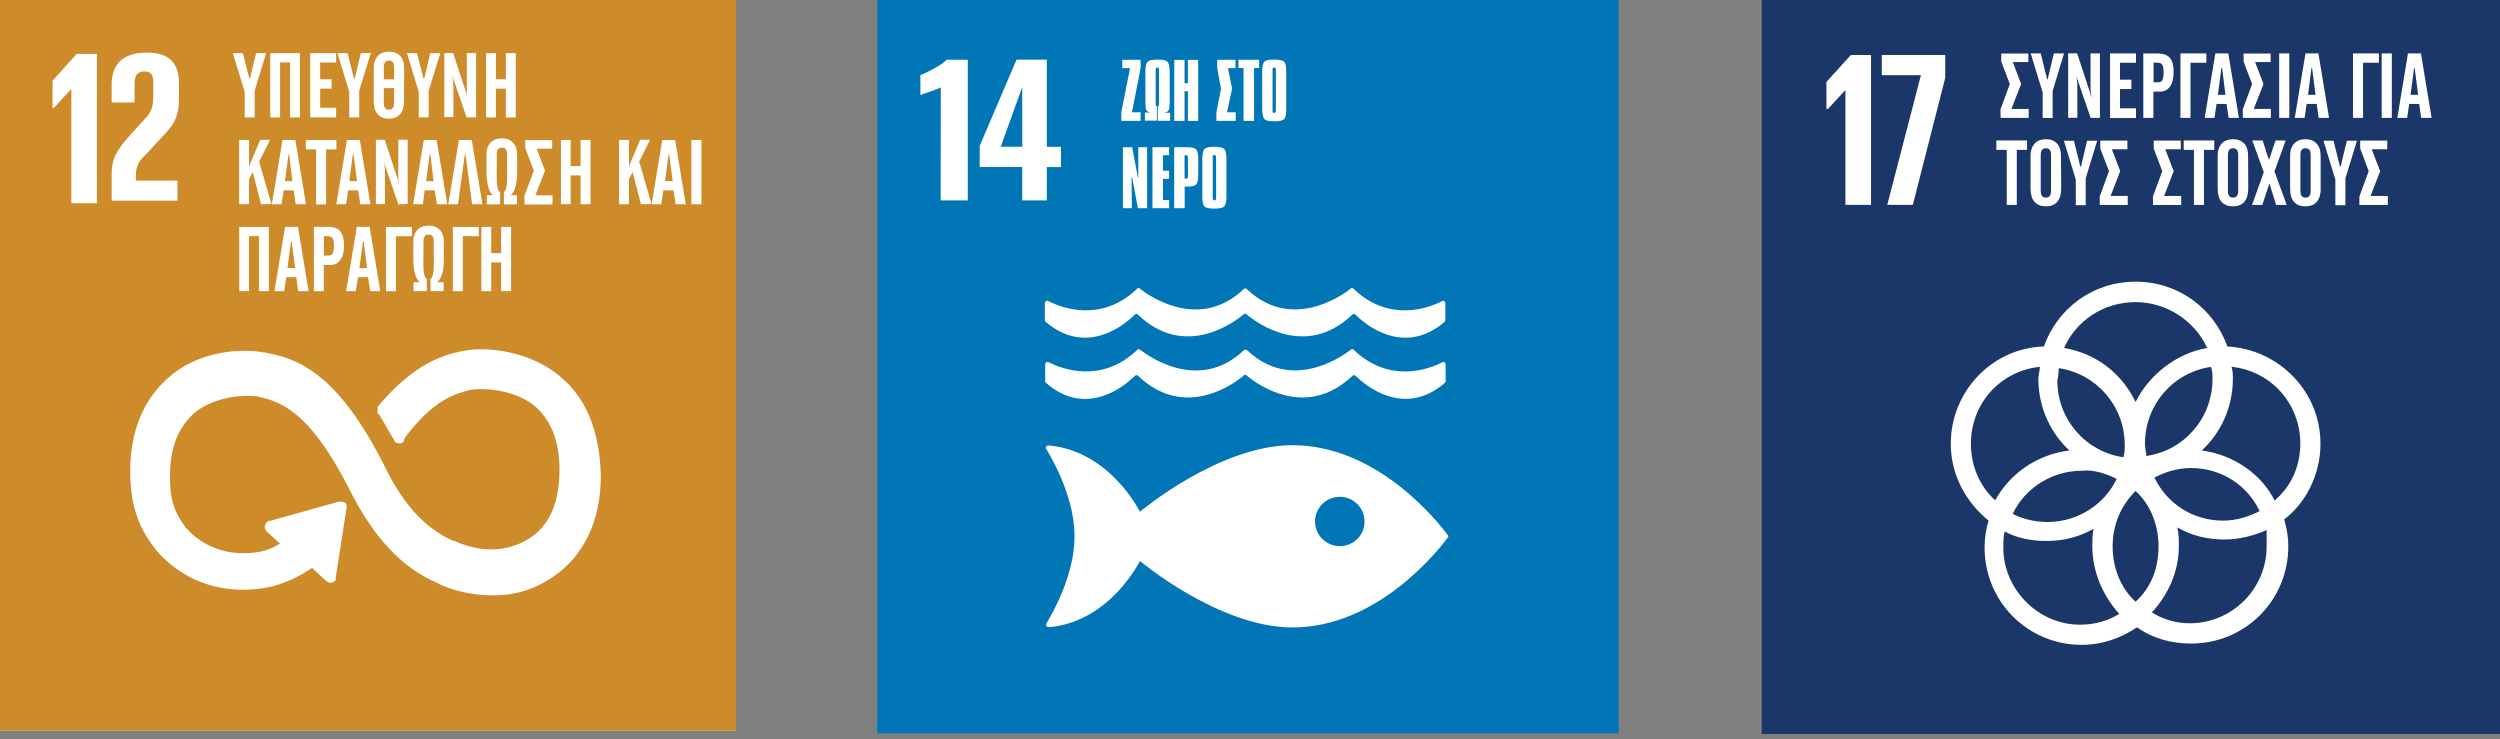 <?xml version="1.0" encoding="UTF-8"?> <!-- Generator: Adobe Illustrator 15.0.2, SVG Export Plug-In . SVG Version: 6.00 Build 0) --> <svg xmlns="http://www.w3.org/2000/svg" xmlns:xlink="http://www.w3.org/1999/xlink" id="Layer_1" x="0px" y="0px" width="143.796px" height="42.52px" viewBox="0 0 143.796 42.52" xml:space="preserve"><rect x="0" y="0" width="143.796" height="42.52" fill="#808080" stroke="none"/> <g> <rect x="50.456" y="-0.262" fill="#0076B7" width="42.651" height="42.446"></rect> <g> <path fill="#FFFFFF" d="M54.112,5.028c-0.07,0.04-0.28,0.119-0.643,0.25c-0.282,0.092-0.459,0.156-0.53,0.19V4.321 c0.229-0.085,0.497-0.224,0.825-0.401c0.322-0.178,0.551-0.341,0.688-0.486h1.214v8.094h-1.562L54.112,5.028L54.112,5.028z"></path> </g> <path fill="#FFFFFF" d="M58.799,8.434V5.001l-1.24,3.44h1.24V8.434z M58.799,9.604H56.35V8.389l2.12-4.956h1.742v5.009h0.813V9.61 h-0.814v1.917h-1.414C58.799,11.52,58.799,9.604,58.799,9.604z"></path> <g> <path fill="#FFFFFF" d="M77.062,31.412c-0.785,0-1.424-0.637-1.424-1.419c0-0.78,0.639-1.417,1.424-1.417 c0.787,0,1.424,0.638,1.424,1.417C78.492,30.782,77.857,31.412,77.062,31.412 M83.251,30.748 c-0.537-0.722-4.016-5.141-8.906-5.141c-4.24,0-8.778,3.828-8.778,3.828s-1.706-3.468-5.19-3.809c-0.022,0-0.04-0.006-0.066-0.006 h-0.019c-0.073,0.006-0.147,0.07-0.14,0.137c0.007,0.065,0.061,0.125,0.061,0.125c0.451,0.743,1.593,2.854,1.593,4.964 c0,2.12-1.148,4.234-1.593,4.969l-0.026,0.046c-0.013,0.021-0.02,0.04-0.02,0.073c0,0.071,0.059,0.125,0.125,0.138h0.031 c0.015,0,0.021,0,0.04,0c3.499-0.321,5.205-3.808,5.205-3.808s4.539,3.826,8.777,3.826c4.885,0,8.369-4.418,8.908-5.14 c0.014-0.021,0.023-0.039,0.039-0.055c0.014-0.012,0.014-0.037,0.014-0.051c0-0.021-0.006-0.04-0.014-0.055 C83.287,30.788,83.271,30.776,83.251,30.748"></path> <path fill="#FFFFFF" d="M65.252,21.643c0.013-0.014,0.02-0.024,0.04-0.04c0.02-0.012,0.052-0.024,0.079-0.024 c0.04,0,0.07,0.014,0.091,0.04l0.007,0.006c2.659,2.527,5.455,0.479,6.04,0l0.058-0.061c0.015-0.006,0.04-0.006,0.055-0.006 c0.02,0,0.045,0,0.059,0.006l0.059,0.061c0.578,0.479,3.369,2.527,6.041,0c0,0,0-0.006,0.006-0.006 c0.027-0.021,0.061-0.04,0.094-0.04c0.025,0,0.061,0.014,0.078,0.024c0.014,0.016,0.025,0.021,0.039,0.04 c0.521,0.505,2.75,2.415,5.107,0.381c0.02-0.025,0.045-0.06,0.045-0.098v-0.973c0-0.079-0.064-0.139-0.139-0.139 c-0.008,0-0.02,0.007-0.025,0.007c-0.02,0.007-0.047,0.021-0.07,0.038c-0.721,0.368-2.975,1.215-5.014-0.701 c-0.021-0.021-0.041-0.04-0.061-0.061c-0.021-0.006-0.041-0.013-0.063-0.013c-0.012,0-0.023,0-0.045,0.006 c-0.023,0.006-0.061,0.026-0.072,0.053c-0.611,0.459-3.4,2.344-5.889,0.039l-0.04-0.039c-0.025-0.021-0.063-0.032-0.098-0.032 c-0.033,0-0.072,0.015-0.098,0.032l-0.033,0.039c-2.481,2.312-5.278,0.427-5.891-0.039c-0.013-0.024-0.045-0.04-0.07-0.053 c-0.015-0.006-0.027-0.006-0.045-0.006c-0.022,0-0.04,0-0.062,0.013c-0.019,0.021-0.045,0.04-0.059,0.061 c-2.035,1.918-4.289,1.058-5.016,0.701c-0.025-0.013-0.053-0.021-0.07-0.038c-0.009,0-0.015-0.007-0.027-0.007 c-0.079,0-0.146,0.064-0.146,0.139v0.973c0,0.038,0.015,0.068,0.047,0.098C62.502,24.066,64.734,22.155,65.252,21.643"></path> <path fill="#FFFFFF" d="M60.27,17.303c-0.006,0-0.02-0.006-0.027-0.006c-0.077,0-0.145,0.064-0.145,0.145v0.963 c0,0.047,0.013,0.08,0.04,0.1c2.364,2.035,4.595,0.125,5.107-0.38c0.006-0.014,0.02-0.025,0.04-0.04 c0.019-0.014,0.052-0.025,0.079-0.025c0.038,0,0.07,0.013,0.091,0.04l0.006,0.007c2.659,2.534,5.455,0.479,6.04,0l0.059-0.053 c0.013-0.008,0.04-0.008,0.053-0.008c0.021,0,0.045,0,0.06,0.008l0.059,0.053c0.579,0.479,3.375,2.534,6.041,0 c0,0,0.006,0,0.006-0.007c0.021-0.02,0.063-0.04,0.092-0.04c0.027,0,0.061,0.006,0.078,0.025c0.018,0.006,0.027,0.021,0.041,0.04 c0.512,0.507,2.744,2.416,5.107,0.38c0.021-0.021,0.037-0.06,0.037-0.1v-0.963c0-0.079-0.064-0.145-0.137-0.145 c-0.006,0-0.021,0-0.025,0.006c-0.02,0.015-0.041,0.021-0.072,0.04c-0.723,0.368-2.975,1.222-5.014-0.701 c-0.021-0.021-0.041-0.034-0.063-0.06c-0.02-0.006-0.039-0.015-0.059-0.015c-0.014,0-0.027,0.008-0.039,0.008 c-0.025,0.013-0.061,0.025-0.072,0.059c-0.611,0.465-3.4,2.344-5.889,0.04l-0.041-0.04c-0.027-0.021-0.065-0.046-0.098-0.046 c-0.04,0-0.072,0.021-0.1,0.046l-0.04,0.04c-2.48,2.31-5.276,0.426-5.888-0.04c-0.013-0.021-0.04-0.046-0.072-0.059 c-0.013,0-0.025-0.008-0.04-0.008c-0.019,0-0.046,0.008-0.059,0.015c-0.02,0.021-0.04,0.03-0.059,0.06 c-2.035,1.923-4.293,1.063-5.016,0.701C60.315,17.323,60.297,17.31,60.27,17.303"></path> </g> </g> <g> <g> <path fill="#FFFFFF" d="M64.497,6.951V6.459l0.499-2.54h-0.447v-0.48h1.057v0.48l-0.498,2.54h0.498v0.492H64.497z"></path> <path fill="#FFFFFF" d="M66.592,6.946V6.112c0.052,0,0.07-0.04,0.07-0.139V4.03c0-0.099-0.025-0.15-0.092-0.15 c-0.063,0-0.098,0.053-0.098,0.15v1.943c0,0.085,0.02,0.139,0.07,0.139v0.826h-0.688V6.474h0.387 c-0.17-0.009-0.281-0.06-0.32-0.17c-0.027-0.085-0.04-0.264-0.04-0.539V4.129c0-0.303,0.04-0.491,0.125-0.571 c0.079-0.085,0.27-0.131,0.57-0.131c0.31,0,0.5,0.046,0.578,0.131c0.08,0.079,0.125,0.27,0.125,0.571v1.647 c0,0.288-0.013,0.473-0.045,0.538c-0.046,0.105-0.152,0.165-0.317,0.17h0.388V6.95h-0.711V6.946H66.592z"></path> <path fill="#FFFFFF" d="M68.324,6.951V5.245h-0.191v1.708h-0.591V3.445h0.591v1.34h0.191v-1.34h0.592v3.507H68.324z"></path> <path fill="#FFFFFF" d="M69.965,6.951V6.459l0.265-1.352l-0.217-1.188v-0.48h1.049v0.48h-0.433l0.237,1.188l-0.29,1.352h0.5v0.492 C71.081,6.951,69.965,6.951,69.965,6.951z"></path> <path fill="#FFFFFF" d="M72.133,3.912v3.039h-0.606V3.912h-0.295V3.439h1.191v0.474C72.427,3.912,72.133,3.912,72.133,3.912z"></path> <path fill="#FFFFFF" d="M73.982,6.27c0,0.295-0.037,0.486-0.115,0.576c-0.072,0.085-0.264,0.131-0.566,0.131 c-0.295,0-0.484-0.038-0.575-0.124C72.646,6.761,72.6,6.564,72.6,6.27V4.121c0-0.295,0.046-0.486,0.125-0.576 c0.069-0.079,0.263-0.119,0.569-0.119c0.291,0,0.482,0.047,0.572,0.119c0.078,0.091,0.115,0.289,0.115,0.576V6.27L73.982,6.27z M73.386,4.029c0-0.1-0.025-0.149-0.101-0.149c-0.06,0-0.091,0.051-0.091,0.149v2.317c0,0.091,0.023,0.151,0.091,0.151 c0.068,0,0.101-0.055,0.101-0.151C73.386,6.359,73.386,4.029,73.386,4.029z"></path> </g> <g> <path fill="#FFFFFF" d="M65.449,11.974l-0.334-1.793h-0.027l0.013,1.793h-0.512V8.468h0.532l0.329,1.747h0.025l-0.006-1.747h0.511 v3.506C65.975,11.974,65.449,11.974,65.449,11.974z"></path> <path fill="#FFFFFF" d="M66.288,11.974V8.468h0.959v0.459h-0.354V9.82h0.354v0.467h-0.354v1.222h0.354v0.465L66.288,11.974 L66.288,11.974z"></path> <path fill="#FFFFFF" d="M68.922,10.018c0,0.29-0.033,0.479-0.106,0.571c-0.07,0.1-0.256,0.145-0.536,0.145h-0.14v1.241h-0.603 V8.468h0.735c0.289,0,0.466,0.04,0.539,0.138c0.072,0.085,0.112,0.282,0.112,0.577L68.922,10.018L68.922,10.018L68.922,10.018z M68.324,9.145c0-0.091-0.008-0.155-0.021-0.177c-0.012-0.027-0.044-0.04-0.124-0.04h-0.045v1.345h0.052 c0.066,0,0.1-0.006,0.125-0.031c0.015-0.04,0.022-0.093,0.022-0.171L68.324,9.145L68.324,9.145z"></path> <path fill="#FFFFFF" d="M70.543,11.29c0,0.295-0.04,0.486-0.125,0.578c-0.072,0.085-0.263,0.131-0.565,0.131 c-0.295,0-0.486-0.045-0.578-0.125c-0.079-0.091-0.119-0.289-0.119-0.584V9.144c0-0.295,0.04-0.485,0.119-0.577 c0.08-0.08,0.269-0.125,0.572-0.125c0.287,0,0.479,0.04,0.571,0.125c0.079,0.094,0.125,0.289,0.125,0.577V11.29L70.543,11.29z M69.946,9.059c0-0.1-0.027-0.149-0.098-0.149c-0.061,0-0.094,0.051-0.094,0.149v2.317c0,0.098,0.027,0.15,0.1,0.15 c0.07,0,0.098-0.054,0.098-0.15L69.946,9.059L69.946,9.059z"></path> </g> </g> <g> <g> <rect y="-0.304" fill="#E6E7E8" width="42.335" height="42.336"></rect> </g> <g> <g> <g> <g> <g> <g> <g> <g> <g> <g> <g> <g> <g> <g> <defs> <rect id="SVGID_1_" y="-0.304" width="42.335" height="42.336"></rect> </defs> <clipPath id="SVGID_2_"> <use xlink:href="#SVGID_1_" overflow="visible"></use> </clipPath> <rect y="-0.304" clip-path="url(#SVGID_2_)" fill="#CD8B2A" width="42.335" height="42.336"></rect> </g> </g> </g> </g> </g> </g> </g> </g> </g> </g> </g> </g> </g> <g> <g> <g> <g> <g> <g> <g> <g> <g> <g> <g> <g> <g> <defs> <rect id="SVGID_3_" y="-0.304" width="42.335" height="42.336"></rect> </defs> <clipPath id="SVGID_4_"> <use xlink:href="#SVGID_3_" overflow="visible"></use> </clipPath> <path clip-path="url(#SVGID_4_)" fill="#FFFFFF" d="M31.962,21.683c-1.857-1.479-4.411-1.545-5.263-1.313H26.62 c-1.084,0.23-2.705,0.696-4.72,3.1c0,0,0,0,0,0.073l0,0v0.077v0.069l0.078,0.079c0.232,0.387,0.545,0.933,0.853,1.47 l0,0c0,0.079,0.08,0.079,0.158,0.079s0.079,0,0.079-0.079c0,0,0,0,0-0.071c1.779-2.402,3.098-2.705,4.03-2.938h0.079 c0.466-0.08,2.317-0.08,3.637,0.932c1.011,0.854,1.549,2.089,1.549,3.87c0,2.941-1.386,4.033-2.632,4.492 c-1.852,0.696-3.636-0.234-3.636-0.234h-0.08c-1.011-0.467-2.555-1.386-3.947-4.176 c-2.86-5.804-5.263-6.354-6.886-6.663h-0.078c-0.697-0.156-3.255-0.31-5.186,1.313 c-1.011,0.853-2.245,2.401-2.245,5.344c0,1.777,0.387,3.021,1.32,4.252c0.229,0.311,2.317,3.021,6.419,2.239 c0.696-0.156,1.55-0.466,2.553-1.163l0.932,0.854c0.08,0.07,0.158,0.07,0.232,0V33.21l0,0l0.624-4.02v-0.076 c0-0.073,0-0.073-0.079-0.073h-0.079l0,0h-0.1l-3.874,1.084h-0.079c0,0-0.079,0-0.079,0.077 c-0.079,0.072-0.079,0.158,0,0.229l0.079,0.079l0.853,0.775c-0.539,0.389-1.011,0.544-1.385,0.623 c-2.939,0.539-4.412-1.392-4.483-1.47l0,0c-0.696-0.935-0.933-1.701-0.933-3.021c0-1.788,0.539-3.021,1.55-3.874 c1.313-1.004,3.098-1.004,3.564-0.933h0.079c1.313,0.31,3.098,0.696,5.574,5.651c1.32,2.555,2.862,4.254,4.877,5.106 c0.231,0.157,1.47,0.696,3.1,0.696c0.696,0,1.383-0.078,2.166-0.389c1.155-0.466,3.874-1.936,3.874-6.354 C34.287,24.079,33.046,22.529,31.962,21.683"></path> </g> </g> </g> </g> </g> </g> </g> </g> </g> </g> </g> </g> </g> <g> <g> <g> <g> <g> <g> <g> <g> <g> <g> <g> <g> <g> <defs> <rect id="SVGID_5_" y="-0.304" width="42.335" height="42.336"></rect> </defs> <clipPath id="SVGID_6_"> <use xlink:href="#SVGID_5_" overflow="visible"></use> </clipPath> <path clip-path="url(#SVGID_6_)" fill="none" stroke="#FFFFFF" stroke-width="0.363" stroke-miterlimit="10" d=" M31.962,21.683c-1.857-1.479-4.411-1.545-5.263-1.313H26.62c-1.084,0.23-2.705,0.696-4.72,3.1c0,0,0,0,0,0.073l0,0 v0.077v0.069l0.078,0.079c0.232,0.387,0.545,0.933,0.853,1.47l0,0c0,0.079,0.08,0.079,0.158,0.079 s0.079,0,0.079-0.079c0,0,0,0,0-0.071c1.779-2.402,3.098-2.705,4.03-2.938h0.079c0.466-0.08,2.317-0.08,3.637,0.932 c1.011,0.854,1.549,2.089,1.549,3.87c0,2.941-1.386,4.033-2.632,4.492c-1.852,0.696-3.636-0.234-3.636-0.234h-0.08 c-1.011-0.467-2.555-1.386-3.947-4.176c-2.86-5.804-5.263-6.354-6.886-6.663h-0.078 c-0.697-0.156-3.255-0.31-5.186,1.313c-1.011,0.853-2.245,2.401-2.245,5.344c0,1.777,0.387,3.021,1.32,4.252 c0.229,0.311,2.317,3.021,6.419,2.239c0.696-0.156,1.55-0.466,2.553-1.163l0.932,0.854c0.08,0.07,0.158,0.07,0.232,0 V33.21l0,0l0.624-4.02v-0.076c0-0.073,0-0.073-0.079-0.073h-0.079l0,0h-0.1l-3.874,1.084h-0.079 c0,0-0.079,0-0.079,0.077c-0.079,0.072-0.079,0.158,0,0.229l0.079,0.079l0.853,0.775 c-0.539,0.389-1.011,0.544-1.385,0.623c-2.939,0.539-4.412-1.392-4.483-1.47l0,0 c-0.696-0.935-0.933-1.701-0.933-3.021c0-1.788,0.539-3.021,1.55-3.874c1.313-1.004,3.098-1.004,3.564-0.933h0.079 c1.313,0.31,3.098,0.696,5.574,5.651c1.32,2.555,2.862,4.254,4.877,5.106c0.231,0.157,1.47,0.696,3.1,0.696 c0.696,0,1.383-0.078,2.166-0.389c1.155-0.466,3.874-1.936,3.874-6.354C34.287,24.079,33.046,22.529,31.962,21.683"></path> </g> </g> </g> </g> </g> </g> </g> </g> </g> </g> </g> </g> </g> <g> <g> <g> <g> <g> <g> <g> <g> <g> <g> <g> <g> <g> <defs> <rect id="SVGID_7_" y="-0.304" width="42.335" height="42.336"></rect> </defs> <clipPath id="SVGID_8_"> <use xlink:href="#SVGID_7_" overflow="visible"></use> </clipPath> <polygon clip-path="url(#SVGID_8_)" fill="#FFFFFF" points="4.103,5.115 4.103,5.115 4.103,11.692 5.574,11.692 5.574,3.104 4.405,3.104 3.021,4.648 3.021,6.204 3.099,6.204 "></polygon> </g> </g> </g> </g> </g> </g> </g> </g> </g> </g> </g> </g> </g> <g> <g> <g> <g> <g> <g> <g> <g> <g> <g> <g> <g> <g> <defs> <rect id="SVGID_9_" y="-0.304" width="42.335" height="42.336"></rect> </defs> <clipPath id="SVGID_10_"> <use xlink:href="#SVGID_9_" overflow="visible"></use> </clipPath> <path clip-path="url(#SVGID_10_)" fill="#FFFFFF" d="M6.421,4.883v1.012H7.74V4.807c0-0.539,0.232-0.697,0.539-0.697 s0.538,0.078,0.538,0.622v0.697c0,0.697-0.079,1.011-0.539,1.47L7.504,7.752C6.728,8.607,6.421,9.137,6.421,9.998 v1.543h3.788v-1.155H7.812v-0.229c0-0.697,0.23-0.933,0.624-1.321l0.933-1.009c0.774-0.776,0.926-1.321,0.926-2.167 V4.805c0-1.241-0.625-1.779-1.852-1.779C7.044,3.025,6.421,3.715,6.421,4.883"></path> </g> </g> </g> </g> </g> </g> </g> </g> </g> </g> </g> </g> </g> </g> <g> <path fill="#FFFFFF" d="M14.647,5.217v1.537h-0.572v-1.47l-0.683-2.227h0.578l0.375,1.471h0.031l0.35-1.471h0.583L14.647,5.217z"></path> <path fill="#FFFFFF" d="M16.681,6.749V3.59H16.11v3.165h-0.565V3.058h1.707v3.697h-0.571V6.749L16.681,6.749z"></path> <path fill="#FFFFFF" d="M17.843,6.749V3.058h1.492v0.537h-0.919V4.56h0.655v0.539h-0.655v1.098h0.919v0.558L17.843,6.749 L17.843,6.749z"></path> <path fill="#FFFFFF" d="M20.66,5.217v1.537h-0.572v-1.47l-0.677-2.227h0.578l0.375,1.471h0.04l0.348-1.478h0.579L20.66,5.217z"></path> <path fill="#FFFFFF" d="M23.239,5.815c0,0.329-0.072,0.578-0.223,0.749c-0.152,0.17-0.375,0.264-0.652,0.264 c-0.274,0-0.491-0.085-0.643-0.264c-0.15-0.17-0.223-0.426-0.223-0.768V3.904c0-0.295,0.08-0.524,0.235-0.689 c0.158-0.163,0.38-0.242,0.657-0.242c0.263,0,0.473,0.079,0.625,0.242c0.155,0.165,0.234,0.395,0.234,0.704L23.239,5.815 L23.239,5.815z M22.667,3.866c0-0.256-0.098-0.381-0.293-0.381c-0.191,0-0.298,0.132-0.298,0.381v0.696h0.591V3.866L22.667,3.866z M22.667,5.068h-0.592v0.861c0,0.255,0.094,0.387,0.298,0.387c0.201,0,0.293-0.131,0.293-0.387L22.667,5.068L22.667,5.068z"></path> <path fill="#FFFFFF" d="M24.657,5.217v1.537h-0.572v-1.47l-0.676-2.227h0.578l0.375,1.471H24.4l0.35-1.471h0.576L24.657,5.217z"></path> <path fill="#FFFFFF" d="M26.836,6.749L26.134,4.7c-0.013-0.055-0.038-0.105-0.059-0.171c-0.019-0.064-0.04-0.146-0.064-0.236 c0.038,0.263,0.064,0.427,0.064,0.513v1.929h-0.518V3.051h0.505l0.728,2.212c0.007,0.015,0.022,0.061,0.04,0.125 c0.013,0.065,0.04,0.157,0.072,0.271c-0.026-0.14-0.04-0.242-0.054-0.329c0-0.078,0-0.146,0-0.178v-2.1h0.538V6.75L26.836,6.749 L26.836,6.749L26.836,6.749z"></path> <path fill="#FFFFFF" d="M29.095,6.749V5.1h-0.571v1.655h-0.565V3.058h0.565V4.56h0.571V3.058h0.571v3.697h-0.571V6.749z"></path> </g> <g> <path fill="#FFFFFF" d="M15.014,11.75l-0.479-1.857l-0.21,0.415v1.438h-0.57V8.048h0.57V9.61c0.034-0.11,0.062-0.189,0.08-0.241 l0.564-1.326h0.567l-0.631,1.261l0.709,2.43L15.014,11.75L15.014,11.75z"></path> <path fill="#FFFFFF" d="M17.01,11.75l-0.119-0.801h-0.578l-0.119,0.801h-0.557l0.612-3.696h0.74l0.612,3.696H17.01z M16.629,8.875 h-0.032l-0.204,1.543h0.426L16.629,8.875z"></path> <path fill="#FFFFFF" d="M18.755,8.594v3.164h-0.572V8.594h-0.591V8.056h1.759v0.538H18.755z"></path> <path fill="#FFFFFF" d="M20.725,11.75L20.6,10.949h-0.579l-0.118,0.801h-0.558l0.61-3.696h0.742l0.61,3.696H20.725z M20.336,8.875 h-0.04l-0.202,1.543h0.44L20.336,8.875z"></path> <path fill="#FFFFFF" d="M22.911,11.75L22.21,9.702c-0.015-0.054-0.033-0.105-0.061-0.17c-0.02-0.064-0.04-0.145-0.063-0.236 c0.04,0.264,0.059,0.428,0.059,0.513v1.931H21.62V8.042h0.511l0.728,2.213c0.007,0.014,0.02,0.06,0.04,0.125 c0.019,0.064,0.04,0.157,0.072,0.27c-0.021-0.139-0.04-0.241-0.054-0.328c-0.007-0.078-0.007-0.138-0.007-0.171V8.037h0.539v3.695 L22.911,11.75L22.911,11.75z"></path> <path fill="#FFFFFF" d="M25.13,11.75l-0.125-0.801h-0.578l-0.105,0.801h-0.56l0.612-3.696h0.74l0.612,3.696H25.13z M24.755,8.875 h-0.04l-0.204,1.543h0.426L24.755,8.875z"></path> <path fill="#FFFFFF" d="M27.152,11.75l-0.375-2.869h-0.04l-0.395,2.869h-0.558l0.612-3.696h0.74l0.612,3.696H27.152z"></path> <path fill="#FFFFFF" d="M29.751,9.723c0,0.156-0.006,0.31-0.013,0.459c-0.007,0.157-0.027,0.301-0.062,0.426 c-0.024,0.14-0.063,0.257-0.11,0.369c-0.045,0.11-0.125,0.191-0.204,0.249h0.375v0.526h-0.755v-0.715 c0.059-0.021,0.098-0.086,0.125-0.191c0.024-0.105,0.04-0.237,0.059-0.388c0.006-0.15,0.006-0.31,0.006-0.48 c-0.006-0.164-0.006-0.321-0.006-0.459V8.869c0-0.257-0.098-0.382-0.302-0.382c-0.19,0-0.29,0.132-0.29,0.382v0.649 c0,0.146,0,0.301-0.006,0.473c0,0.17,0,0.328,0.006,0.479c0.006,0.151,0.027,0.271,0.061,0.381c0.025,0.105,0.07,0.17,0.131,0.185 v0.715h-0.768v-0.527h0.366c-0.079-0.063-0.149-0.148-0.204-0.255c-0.052-0.105-0.085-0.231-0.11-0.373 c-0.027-0.139-0.04-0.275-0.061-0.427c-0.007-0.151-0.007-0.302-0.007-0.458V8.888c0-0.295,0.079-0.526,0.237-0.688 c0.158-0.165,0.375-0.242,0.655-0.242c0.265,0,0.475,0.078,0.63,0.242c0.158,0.162,0.237,0.394,0.237,0.7L29.751,9.723 L29.751,9.723z"></path> <path fill="#FFFFFF" d="M30.171,11.75l-0.006-0.486l0.539-1.451l-0.492-1.294V8.06h1.549v0.492h-0.894l0.481,1.261l-0.552,1.423 h0.985v0.526h-1.61V11.75L30.171,11.75z"></path> <path fill="#FFFFFF" d="M33.394,11.75v-1.661h-0.571v1.655h-0.558V8.047h0.558v1.508h0.571V8.047h0.572v3.697L33.394,11.75 L33.394,11.75z"></path> <path fill="#FFFFFF" d="M36.867,11.75l-0.48-1.857l-0.21,0.415v1.438h-0.57V8.048h0.57V9.61c0.027-0.11,0.059-0.189,0.08-0.241 l0.564-1.326h0.567l-0.624,1.254l0.709,2.43L36.867,11.75L36.867,11.75z"></path> <path fill="#FFFFFF" d="M38.863,11.75l-0.125-0.801h-0.579l-0.125,0.801h-0.552l0.61-3.696h0.742l0.61,3.696H38.863z M38.488,8.875h-0.033l-0.204,1.543h0.442L38.488,8.875z"></path> <path fill="#FFFFFF" d="M39.768,11.75V8.054h0.578v3.696H39.768z"></path> </g> <g> <path fill="#FFFFFF" d="M14.895,16.746v-3.164h-0.572v3.165H13.76v-3.696h1.706v3.696L14.895,16.746L14.895,16.746z"></path> <path fill="#FFFFFF" d="M17.153,16.746l-0.112-0.802h-0.576l-0.119,0.802h-0.558l0.61-3.697h0.742l0.61,3.697H17.153z M16.773,13.878h-0.034l-0.203,1.542h0.442L16.773,13.878z"></path> <path fill="#FFFFFF" d="M19.786,14.119c0,0.368-0.07,0.645-0.21,0.834c-0.138,0.19-0.326,0.29-0.558,0.29h-0.394v1.502h-0.571 v-3.697h0.834c0.308,0,0.538,0.085,0.677,0.25C19.714,13.471,19.786,13.74,19.786,14.119z M19.209,14.127 c0-0.21-0.026-0.35-0.079-0.42c-0.061-0.079-0.151-0.125-0.295-0.125h-0.204v1.121h0.223c0.146,0,0.237-0.045,0.289-0.132 C19.175,14.488,19.209,14.344,19.209,14.127z"></path> <path fill="#FFFFFF" d="M21.295,16.746l-0.125-0.802h-0.578l-0.125,0.802h-0.558l0.612-3.697h0.74l0.612,3.697H21.295z M20.915,13.878h-0.04l-0.204,1.543h0.442L20.915,13.878z"></path> <path fill="#FFFFFF" d="M22.773,13.583v3.165h-0.572v-3.696h1.492v0.538h-0.919L22.773,13.583L22.773,13.583z"></path> <path fill="#FFFFFF" d="M25.53,14.718c0,0.158-0.006,0.308-0.006,0.459c-0.006,0.157-0.027,0.303-0.059,0.44 c-0.034,0.139-0.066,0.255-0.125,0.367c-0.055,0.105-0.125,0.196-0.191,0.248h0.369v0.514h-0.755v-0.715 c0.058-0.021,0.098-0.086,0.125-0.191c0.027-0.105,0.04-0.235,0.06-0.387c0.008-0.151,0.008-0.31,0.008-0.48 c-0.008-0.17-0.008-0.328-0.008-0.459V13.87c0-0.256-0.098-0.38-0.302-0.38c-0.19,0-0.289,0.13-0.289,0.38v0.643 c0,0.145,0,0.301-0.006,0.472c0,0.172,0,0.328,0.006,0.48c0.008,0.15,0.027,0.27,0.061,0.381c0.033,0.109,0.072,0.17,0.13,0.184 v0.715h-0.761v-0.513h0.368c-0.079-0.064-0.152-0.149-0.204-0.256c-0.053-0.104-0.085-0.229-0.112-0.366 c-0.025-0.139-0.04-0.28-0.059-0.427c-0.007-0.148-0.007-0.309-0.007-0.459v-0.815c0-0.296,0.077-0.525,0.235-0.688 c0.157-0.165,0.38-0.244,0.657-0.244c0.262,0,0.473,0.079,0.63,0.244c0.156,0.163,0.235,0.392,0.235,0.701V14.718L25.53,14.718 L25.53,14.718z"></path> <path fill="#FFFFFF" d="M26.62,13.583v3.165h-0.572v-3.696h1.492v0.538C27.539,13.583,26.62,13.583,26.62,13.583z"></path> <path fill="#FFFFFF" d="M28.826,16.746v-1.654h-0.571v1.654h-0.567v-3.697h0.567v1.509h0.571v-1.509h0.571v3.697H28.826 L28.826,16.746z"></path> </g> </g> <g> <g> <g> <g> <g> <g> <g> <g> <g> <g> <g> <g> <g> <defs> <rect id="SVGID_11_" x="101.33" y="-0.256" width="42.467" height="42.472"></rect> </defs> <clipPath id="SVGID_12_"> <use xlink:href="#SVGID_11_" overflow="visible"></use> </clipPath> <rect x="101.33" y="-0.256" clip-path="url(#SVGID_12_)" fill="#1B3668" width="42.467" height="42.472"></rect> </g> </g> </g> </g> </g> </g> </g> </g> </g> </g> </g> <g> <g> <g> <g> <g> <g> <g> <g> <g> <g> <g> <defs> <rect id="SVGID_13_" x="101.33" y="-0.256" width="42.467" height="42.472"></rect> </defs> <clipPath id="SVGID_14_"> <use xlink:href="#SVGID_13_" overflow="visible"></use> </clipPath> <path clip-path="url(#SVGID_14_)" fill="#FFFFFF" d="M133.47,25.523c0-3.023-2.408-5.434-5.355-5.593 c-0.773-2.173-2.797-3.728-5.277-3.728c-2.479,0-4.502,1.549-5.277,3.728c-2.945,0.079-5.355,2.56-5.355,5.593 c0,1.785,0.855,3.344,2.174,4.424c-0.15,0.467-0.229,1.006-0.229,1.551c0,3.11,2.484,5.594,5.592,5.594 c1.162,0,2.258-0.389,3.178-1.013c0.854,0.624,1.943,0.938,3.107,0.938c3.107,0,5.592-2.479,5.592-5.592 c0-0.545-0.084-1.005-0.236-1.55C132.619,28.937,133.47,27.308,133.47,25.523 M127.259,21.801 c0,2.251-1.633,4.117-3.807,4.425c0-0.234-0.078-0.468-0.078-0.697c0-2.26,1.627-4.115,3.801-4.425 C127.259,21.335,127.259,21.564,127.259,21.801 M122.835,34.61c-0.854-0.776-1.32-1.943-1.32-3.185 c0-1.242,0.467-2.332,1.32-3.184c0.855,0.779,1.32,1.94,1.32,3.184C124.156,32.745,123.691,33.833,122.835,34.61 M118.412,21.177c2.174,0.316,3.799,2.178,3.799,4.425c0,0.23,0,0.466-0.076,0.696 c-2.174-0.311-3.801-2.175-3.801-4.425C118.412,21.564,118.412,21.335,118.412,21.177 M121.746,27.545 c-0.695,1.477-2.258,2.48-3.963,2.48c-0.697,0-1.391-0.15-2.016-0.466c0.695-1.479,2.258-2.481,3.959-2.481 C120.427,27,121.128,27.237,121.746,27.545 M123.919,27.466c0.623-0.314,1.318-0.545,2.092-0.545 c1.789,0,3.266,1.005,3.959,2.479c-0.623,0.311-1.318,0.545-2.094,0.545C126.097,29.947,124.621,28.937,123.919,27.466 M122.835,17.377c1.785,0,3.42,1.089,4.117,2.638c-1.787,0.31-3.34,1.55-4.117,3.106 c-0.781-1.628-2.258-2.795-4.115-3.106C119.416,18.458,120.97,17.377,122.835,17.377 M113.363,25.523 c0-2.33,1.711-4.191,3.965-4.424c0,0.231-0.084,0.465-0.084,0.694c0,1.629,0.695,3.113,1.785,4.117 c-1.857,0.23-3.42,1.32-4.268,2.868C113.908,28.011,113.363,26.842,113.363,25.523 M115.228,31.502 c0-0.314,0-0.622,0.078-0.932c0.697,0.387,1.557,0.546,2.402,0.546c1.004,0,1.857-0.23,2.711-0.696 c-0.072,0.314-0.072,0.696-0.072,1.002c0,1.477,0.623,2.875,1.551,3.886c-0.623,0.389-1.398,0.623-2.26,0.623 C117.244,35.935,115.228,33.906,115.228,31.502 M130.373,31.425c0,2.479-2.021,4.425-4.424,4.425 c-0.775,0-1.559-0.229-2.176-0.624c0.926-1.011,1.551-2.33,1.551-3.809c0-0.388,0-0.695-0.086-1.082 c0.781,0.466,1.707,0.696,2.727,0.696c0.854,0,1.707-0.23,2.408-0.546C130.373,30.801,130.373,31.117,130.373,31.425 M126.644,25.911c1.09-1.004,1.787-2.482,1.787-4.12c0-0.229,0-0.464-0.078-0.693c2.25,0.23,3.957,2.096,3.957,4.426 c0,1.319-0.547,2.479-1.479,3.264C130.056,27.237,128.431,26.147,126.644,25.911"></path> </g> </g> </g> </g> </g> </g> </g> </g> </g> </g> </g> <g> <g> <g> <g> <g> <g> <g> <g> <g> <g> <g> <defs> <rect id="SVGID_15_" x="101.33" y="-0.256" width="42.467" height="42.472"></rect> </defs> <clipPath id="SVGID_16_"> <use xlink:href="#SVGID_15_" overflow="visible"></use> </clipPath> <polygon clip-path="url(#SVGID_16_)" fill="#FFFFFF" points="107.619,3.164 107.619,11.783 106.144,11.783 106.144,5.179 106.144,5.179 105.138,6.27 105.054,6.27 105.054,4.712 106.458,3.164 "></polygon> </g> </g> </g> </g> </g> </g> </g> </g> </g> </g> </g> <g> <g> <g> <g> <g> <g> <g> <g> <g> <g> <g> <defs> <rect id="SVGID_17_" x="101.33" y="-0.256" width="42.467" height="42.472"></rect> </defs> <clipPath id="SVGID_18_"> <use xlink:href="#SVGID_17_" overflow="visible"></use> </clipPath> <polygon clip-path="url(#SVGID_18_)" fill="#FFFFFF" points="108.238,3.164 111.886,3.164 111.886,4.483 110.023,11.783 108.552,11.783 110.488,4.326 108.238,4.326 "></polygon> </g> </g> </g> </g> </g> </g> </g> </g> </g> </g> </g> </g> <g> <path fill="#FFFFFF" d="M115.072,6.78l-0.01-0.485l0.539-1.458l-0.492-1.298v-0.46h1.559V3.57h-0.895l0.479,1.262l-0.559,1.432 h0.994V6.78H115.072L115.072,6.78z"></path> <path fill="#FFFFFF" d="M118.064,5.238v1.544h-0.574V5.311l-0.688-2.239h0.578l0.367,1.484h0.033l0.354-1.484h0.586L118.064,5.238 z"></path> <path fill="#FFFFFF" d="M120.25,6.78l-0.703-2.048c-0.02-0.046-0.039-0.104-0.059-0.17c-0.027-0.064-0.039-0.146-0.066-0.235 c0.039,0.262,0.063,0.433,0.063,0.512v1.937h-0.527v-3.71h0.516l0.729,2.22c0.006,0.014,0.02,0.06,0.039,0.125 c0.02,0.064,0.039,0.15,0.07,0.274c-0.021-0.138-0.039-0.241-0.047-0.326c-0.012-0.079-0.02-0.139-0.02-0.17V3.073h0.539V6.78 H120.25L120.25,6.78L120.25,6.78z"></path> <path fill="#FFFFFF" d="M121.367,6.78V3.073h1.492V3.61h-0.92v0.973h0.654v0.539h-0.654v1.107h0.92v0.56h-1.492V6.78z"></path> <path fill="#FFFFFF" d="M125.023,4.141c0,0.369-0.072,0.651-0.211,0.84c-0.137,0.19-0.328,0.289-0.559,0.289h-0.395v1.509h-0.578 V3.077h0.842c0.314,0,0.535,0.085,0.684,0.25C124.957,3.493,125.023,3.769,125.023,4.141z M124.445,4.149 c0-0.203-0.023-0.35-0.078-0.427c-0.053-0.078-0.148-0.118-0.295-0.118h-0.203v1.129h0.225c0.145,0,0.242-0.04,0.281-0.125 C124.419,4.523,124.445,4.366,124.445,4.149z"></path> <path fill="#FFFFFF" d="M125.994,3.609v3.17h-0.578V3.073h1.49V3.61L125.994,3.609L125.994,3.609z"></path> <path fill="#FFFFFF" d="M128.187,6.78l-0.119-0.801h-0.576l-0.117,0.801h-0.564l0.611-3.708h0.746l0.611,3.708H128.187z M127.812,3.904h-0.039l-0.203,1.55h0.434L127.812,3.904z"></path> <path fill="#FFFFFF" d="M129.005,6.78L129,6.294l0.539-1.458l-0.492-1.298v-0.46h1.557V3.57h-0.895l0.486,1.262l-0.564,1.432 h0.984V6.78H129.005L129.005,6.78z"></path> <path fill="#FFFFFF" d="M131.095,6.78V3.073h0.582V6.78H131.095z"></path> <path fill="#FFFFFF" d="M133.367,6.78l-0.117-0.801h-0.576l-0.119,0.801h-0.563l0.615-3.708h0.746l0.611,3.708H133.367z M132.986,3.904h-0.031l-0.203,1.55h0.434L132.986,3.904z"></path> <path fill="#FFFFFF" d="M135.919,3.609v3.17h-0.576V3.073h1.488V3.61L135.919,3.609L135.919,3.609z"></path> <path fill="#FFFFFF" d="M136.99,6.78V3.073h0.584V6.78H136.99z"></path> <path fill="#FFFFFF" d="M139.259,6.78l-0.109-0.801h-0.578l-0.115,0.801h-0.566l0.611-3.708h0.748l0.611,3.708H139.259z M138.886,3.904h-0.031l-0.205,1.55h0.436L138.886,3.904z"></path> </g> <g> <path fill="#FFFFFF" d="M116.003,8.619v3.17h-0.578v-3.17h-0.598V8.08h1.766v0.539H116.003z"></path> <path fill="#FFFFFF" d="M118.556,10.858c0,0.329-0.078,0.576-0.229,0.755c-0.15,0.171-0.369,0.256-0.652,0.256 c-0.285,0-0.5-0.085-0.648-0.256c-0.152-0.17-0.232-0.426-0.232-0.77V8.948c0-0.298,0.086-0.521,0.236-0.691 c0.148-0.165,0.373-0.25,0.654-0.25c0.264,0,0.475,0.08,0.631,0.25c0.15,0.164,0.23,0.394,0.23,0.702L118.556,10.858 L118.556,10.858z M117.972,8.908c0-0.257-0.1-0.381-0.297-0.381c-0.195,0-0.295,0.125-0.295,0.381v2.073 c0,0.256,0.1,0.388,0.295,0.388c0.197,0,0.297-0.132,0.297-0.388V8.908z"></path> <path fill="#FFFFFF" d="M119.966,10.259v1.543h-0.57v-1.47l-0.684-2.239h0.576l0.367,1.483h0.041l0.348-1.483h0.584 L119.966,10.259z"></path> <path fill="#FFFFFF" d="M120.777,11.789l-0.008-0.486l0.537-1.459l-0.5-1.298V8.087h1.559v0.499h-0.895l0.48,1.259l-0.553,1.425 h0.986v0.52H120.777L120.777,11.789z"></path> <path fill="#FFFFFF" d="M123.839,11.789l-0.006-0.486l0.537-1.459l-0.49-1.298V8.087h1.557v0.499h-0.895l0.486,1.259l-0.553,1.425 h0.984v0.52H123.839L123.839,11.789z"></path> <path fill="#FFFFFF" d="M126.769,8.619v3.17h-0.576v-3.17h-0.59V8.08h1.758v0.539H126.769z"></path> <path fill="#FFFFFF" d="M129.316,10.858c0,0.329-0.078,0.576-0.23,0.755c-0.148,0.171-0.373,0.256-0.654,0.256 c-0.283,0-0.5-0.085-0.65-0.256c-0.15-0.17-0.225-0.426-0.225-0.77V8.948c0-0.298,0.078-0.521,0.234-0.691 c0.15-0.165,0.373-0.25,0.656-0.25c0.262,0,0.473,0.08,0.631,0.25c0.156,0.164,0.229,0.394,0.229,0.702L129.316,10.858 L129.316,10.858z M128.738,8.908c0-0.257-0.1-0.381-0.295-0.381c-0.197,0-0.297,0.125-0.297,0.381v2.073 c0,0.256,0.1,0.388,0.297,0.388c0.195,0,0.295-0.132,0.295-0.388V8.908z"></path> <path fill="#FFFFFF" d="M130.917,11.789l-0.373-1.206h-0.021l-0.4,1.206h-0.59l0.676-1.883l-0.662-1.825h0.598l0.348,1.088h0.025 l0.367-1.088h0.584l-0.645,1.778l0.703,1.929L130.917,11.789L130.917,11.789L130.917,11.789z"></path> <path fill="#FFFFFF" d="M133.484,10.858c0,0.329-0.078,0.576-0.229,0.755c-0.15,0.171-0.375,0.256-0.658,0.256 c-0.287,0-0.496-0.085-0.648-0.256c-0.152-0.17-0.225-0.426-0.225-0.77V8.948c0-0.298,0.078-0.521,0.234-0.691 c0.15-0.165,0.375-0.25,0.658-0.25c0.262,0,0.473,0.08,0.627,0.25c0.158,0.164,0.236,0.394,0.236,0.702v1.897L133.484,10.858 L133.484,10.858z M132.906,8.908c0-0.257-0.098-0.381-0.295-0.381c-0.201,0-0.295,0.125-0.295,0.381v2.073 c0,0.256,0.094,0.388,0.295,0.388c0.197,0,0.295-0.132,0.295-0.388V8.908z"></path> <path fill="#FFFFFF" d="M134.904,10.259v1.543h-0.578v-1.47l-0.684-2.239h0.578l0.373,1.483h0.037l0.357-1.483h0.582 L134.904,10.259z"></path> <path fill="#FFFFFF" d="M135.708,11.789v-0.486l0.537-1.459l-0.49-1.298V8.087h1.555v0.499h-0.893l0.486,1.259l-0.553,1.425h0.992 v0.52H135.708L135.708,11.789z"></path> </g> </g> </svg> 